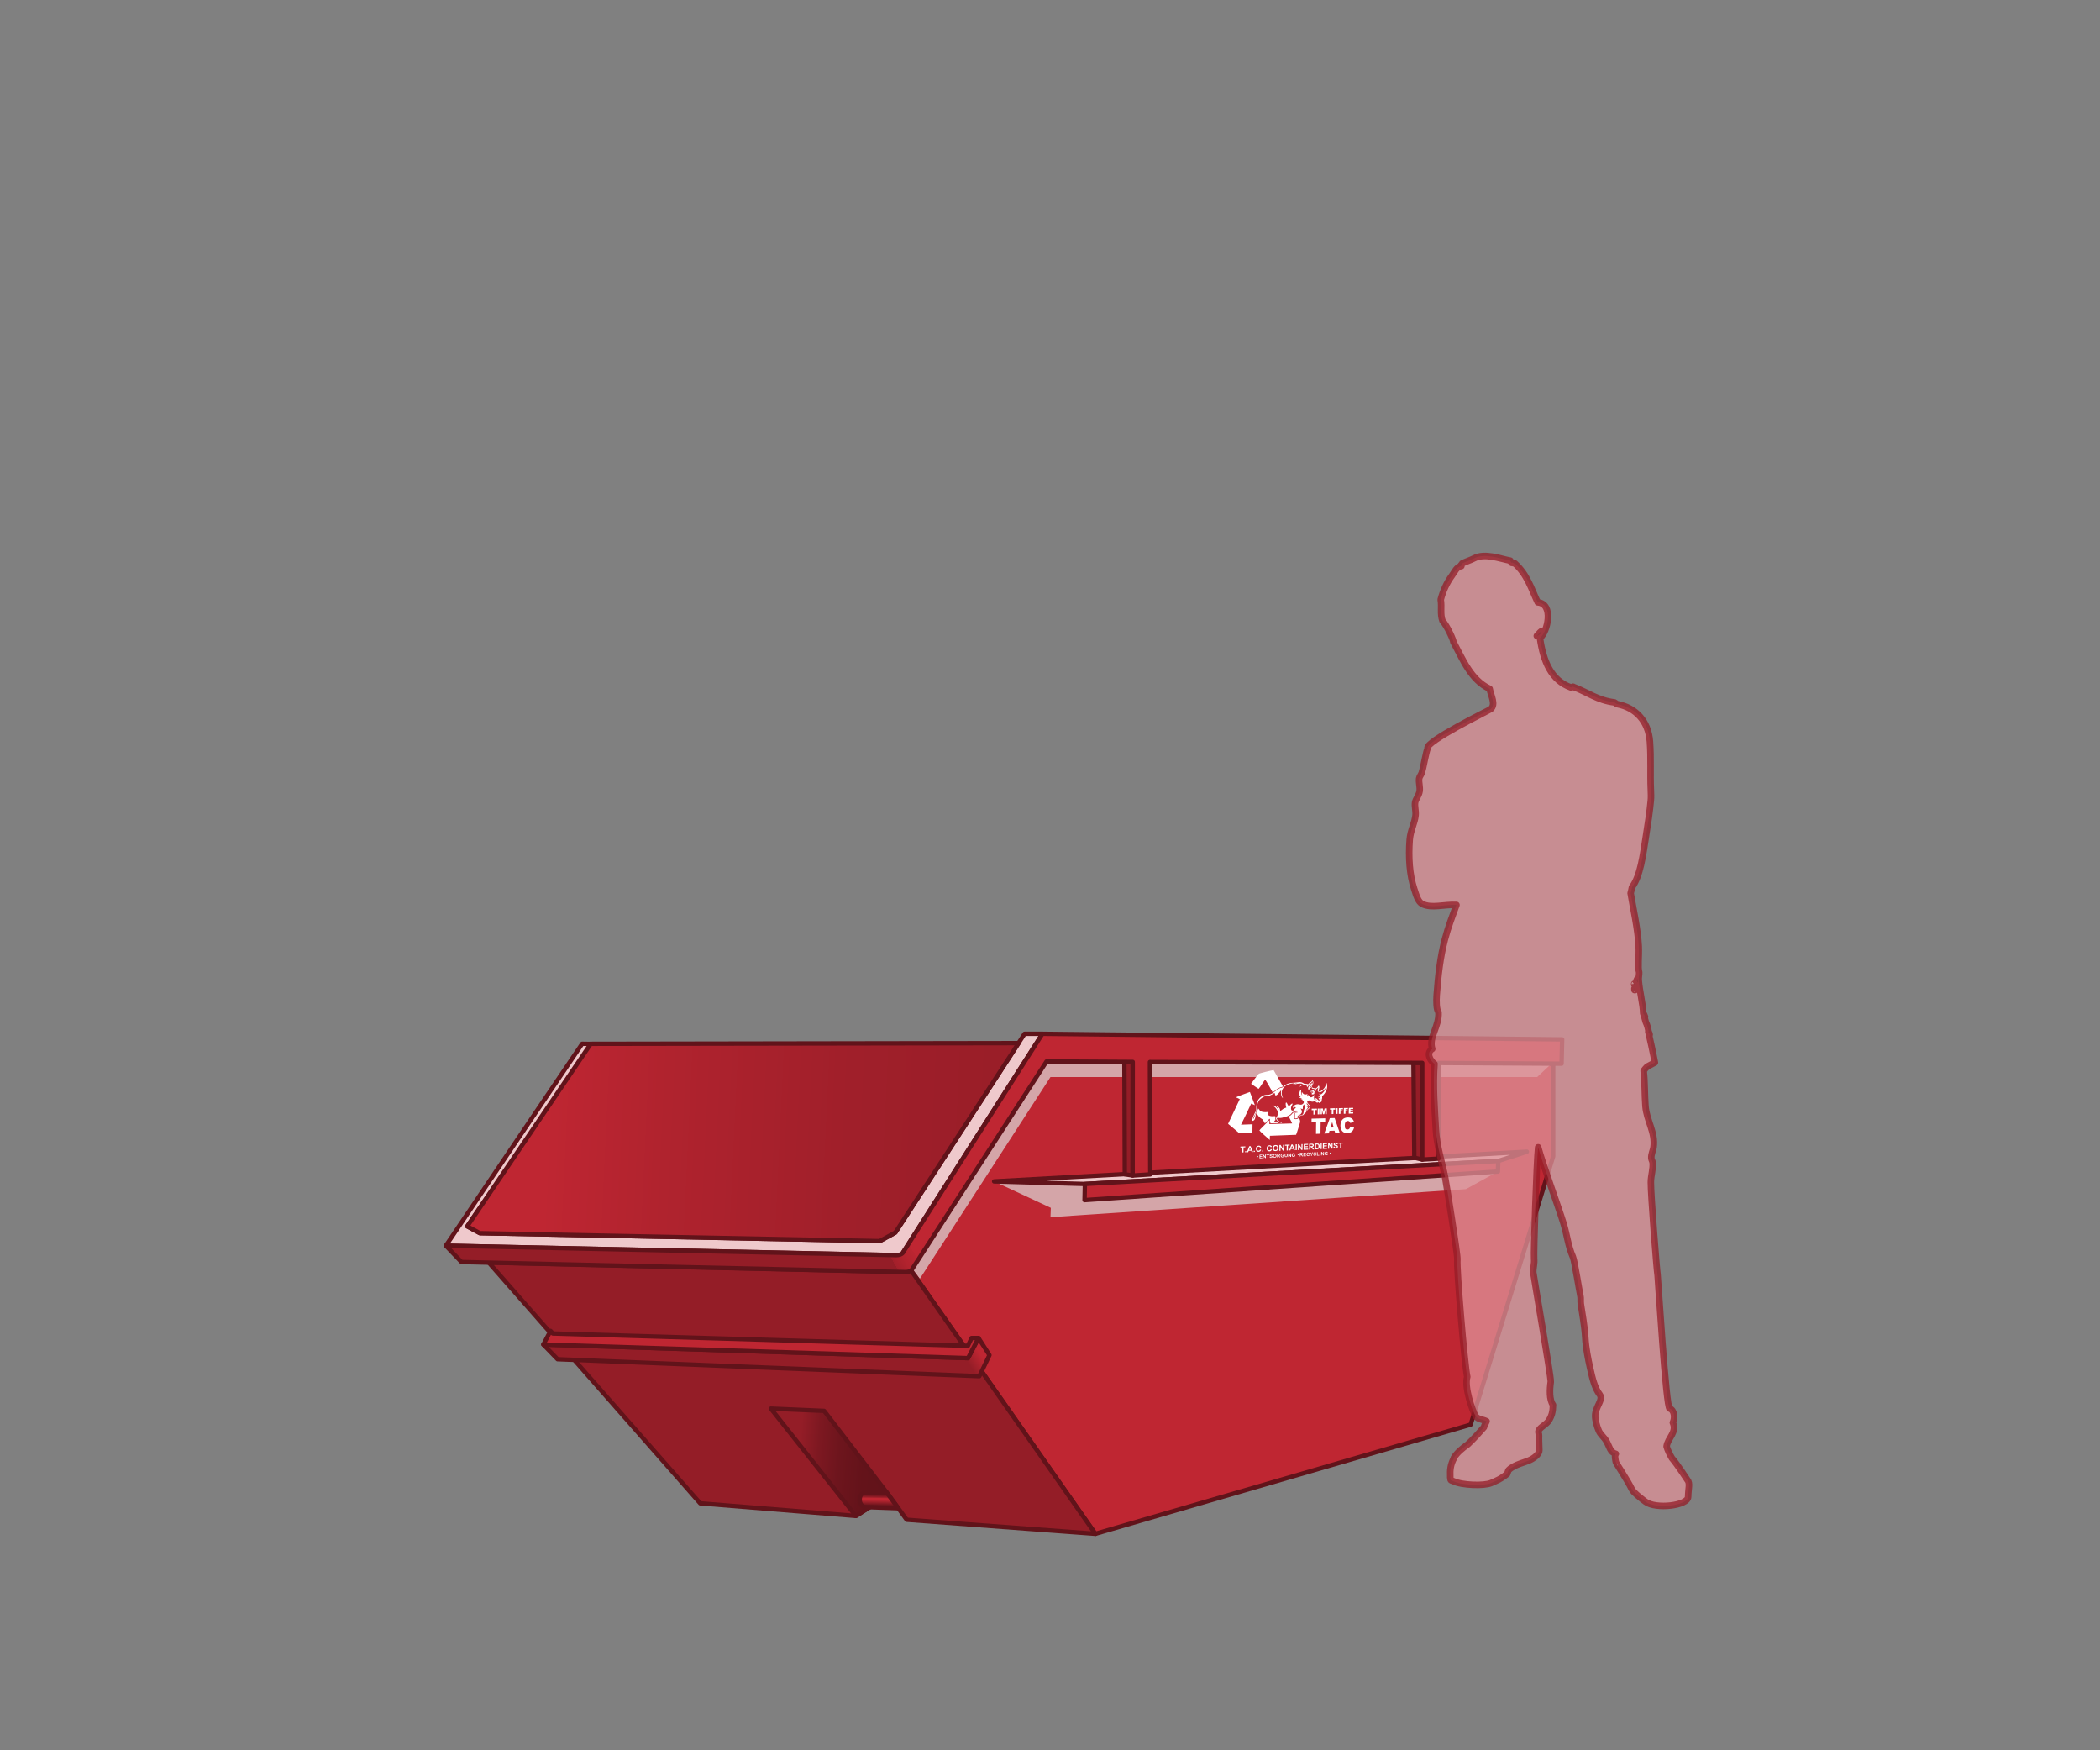 <?xml version="1.0" encoding="UTF-8"?> <svg xmlns="http://www.w3.org/2000/svg" xmlns:xlink="http://www.w3.org/1999/xlink" viewBox="0 0 840 700"><rect x="0" y="0" width="840" height="700" fill="#808080" stroke="none"/><defs><style>.cls-1{fill:none;}.cls-2{stroke:#000;stroke-miterlimit:22.93;stroke-width:.05px;}.cls-2,.cls-3,.cls-4{fill:#fff;}.cls-3,.cls-5{fill-rule:evenodd;}.cls-6{fill:#efc9cc;}.cls-6,.cls-7,.cls-8,.cls-9,.cls-10,.cls-11,.cls-12,.cls-13{stroke:#61131a;stroke-width:1.75px;}.cls-6,.cls-7,.cls-8,.cls-9,.cls-10,.cls-11,.cls-12,.cls-13,.cls-5{stroke-linecap:round;stroke-linejoin:round;}.cls-7{fill:url(#Unbenannter_Verlauf_156);}.cls-8{fill:url(#Unbenannter_Verlauf_104);}.cls-9{fill:url(#Unbenannter_Verlauf_166);}.cls-10{fill:url(#Unbenannter_Verlauf_170);}.cls-11{fill:url(#Unbenannter_Verlauf_176);}.cls-14{isolation:isolate;}.cls-15{fill:#d4a5a8;mix-blend-mode:multiply;}.cls-12{fill:#bf2632;}.cls-13{fill:#941d27;}.cls-5{fill:#df9298;opacity:.75;stroke:#941d27;stroke-width:2.62px;}</style><linearGradient id="Unbenannter_Verlauf_104" x1="218.57" y1="451.35" x2="536.02" y2="466.35" gradientUnits="userSpaceOnUse"><stop offset="0" stop-color="#bf2632"></stop><stop offset=".15" stop-color="#b0232e"></stop><stop offset=".38" stop-color="#a01f2a"></stop><stop offset=".65" stop-color="#971d27"></stop><stop offset="1" stop-color="#941d27"></stop></linearGradient><linearGradient id="Unbenannter_Verlauf_156" x1="319.47" y1="584.14" x2="358.07" y2="586.77" gradientUnits="userSpaceOnUse"><stop offset="0" stop-color="#941d27"></stop><stop offset=".2" stop-color="#7d1821"></stop><stop offset=".42" stop-color="#6d151d"></stop><stop offset=".67" stop-color="#64131a"></stop><stop offset="1" stop-color="#61131a"></stop></linearGradient><linearGradient id="Unbenannter_Verlauf_170" x1="351.58" y1="603.07" x2="351.7" y2="596.71" gradientUnits="userSpaceOnUse"><stop offset=".12" stop-color="#61131a"></stop><stop offset=".5" stop-color="#bf2632"></stop><stop offset=".51" stop-color="#bf2632"></stop><stop offset=".6" stop-color="#bf2632"></stop><stop offset=".62" stop-color="#b2232e"></stop><stop offset=".68" stop-color="#941d27"></stop><stop offset=".75" stop-color="#7d1821"></stop><stop offset=".82" stop-color="#6d151d"></stop><stop offset=".9" stop-color="#64131a"></stop><stop offset="1" stop-color="#61131a"></stop></linearGradient><linearGradient id="Unbenannter_Verlauf_166" x1="241.1" y1="585.24" x2="368.58" y2="502.48" gradientUnits="userSpaceOnUse"><stop offset=".95" stop-color="#941d27"></stop><stop offset=".99" stop-color="#bf2632"></stop></linearGradient><linearGradient id="Unbenannter_Verlauf_176" x1="210.94" y1="572.76" x2="602.21" y2="355.87" gradientUnits="userSpaceOnUse"><stop offset=".36" stop-color="#941d27"></stop><stop offset=".36" stop-color="#a21f2a"></stop><stop offset=".37" stop-color="#b2232e"></stop><stop offset=".38" stop-color="#bb2531"></stop><stop offset=".38" stop-color="#bf2632"></stop></linearGradient></defs><g class="cls-14"><g id="container"><polygon class="cls-12" points="621.27 425.38 621.27 462.46 588.25 569.76 438.15 613.42 364.46 508.16 418.62 424.49 621.27 425.38"></polygon><polygon class="cls-15" points="367.96 511.39 420.19 430.75 511.44 430.75 614.86 430.75 621.29 424.77 418.62 424.49 364.74 507.27 367.96 511.39"></polygon><path class="cls-6" d="M178.35,498.19c1.22-1.9,54.51-80.74,54.51-80.74l4.46.07-50.42,72.94,5.06,2.73,159.94,3.18,6.24-3.4,51.69-79.52h7.15c-.5.67-56.47,88.56-56.47,88.56l-182.15-3.82Z"></path><polygon class="cls-8" points="407.45 417.18 236.29 417.46 186.89 490.46 191.95 493.19 351.89 496.37 358.13 492.96 407.45 417.18"></polygon><polyline class="cls-13" points="355.49 597.93 362.69 607.8 438.15 613.42 364.26 507.87 362.57 508.74 195.5 504.94 280.09 601.23 342.35 606.28 355.49 597.93"></polyline><polygon class="cls-7" points="342.35 606.28 308.35 563.35 329.65 564.26 355.49 597.93 342.35 606.28"></polygon><path class="cls-10" d="M359.33,603.21l-13.62-.5h.42c-1.24,0-2.25-1.33-2.25-2.97s1.01-2.97,2.25-2.97h8.46l4.73,6.45Z"></path><polygon class="cls-9" points="217.34 537.73 387.23 543.16 391.39 535.11 395.78 541.95 391.74 550.39 223.03 543.6 217.34 537.73"></polygon><polygon class="cls-12" points="387.15 538.25 388.64 535.11 391.39 535.11 387.23 543.16 217.34 537.73 220.21 532.27 221.12 533.31 387.15 538.25"></polygon><polygon class="cls-15" points="397.65 472.48 420.33 483.06 420.19 486.79 586.36 475.58 599.17 468.52 433.89 478.87 433.96 473.51 397.65 472.48"></polygon><polygon class="cls-6" points="397.65 472.48 433.96 473.51 599.3 464.31 610.75 460.6 397.65 472.48"></polygon><polygon class="cls-12" points="433.96 473.51 433.83 479.97 599.17 468.52 599.3 464.31 433.96 473.51"></polygon><polygon class="cls-13" points="565.38 425.06 565.73 462.99 568.9 463.75 568.9 425.06 565.38 425.06"></polygon><polygon class="cls-13" points="453.09 424.77 453.06 470.12 449.92 469.65 449.76 424.74 453.09 424.77"></polygon><path class="cls-11" d="M624.86,415.69l-207.89-2.24-55.53,87.09s-.41,1.44-2.89,1.44-180.2-3.78-180.2-3.78l6.24,6.53s174.75,4.02,177.42,4.02,2.91-1.29,2.91-1.29l53.7-82.95,34.47.2-.04,45.43,7.06-.46-.13-44.94,108.92.35v38.67l6.49-.38v-38.25l49.24.28.23-9.71Z"></path></g><g id="logo_neu"><path class="cls-3" d="M524.64,447.39l5.46-.14-.02,1.51-1.82.05-.06,4.6-1.8.06.05-4.61-1.84.05.02-1.52ZM524.69,443.42l2.08-.04v.58s-.7.02-.7.02l-.02,1.76-.69.02.02-1.76-.7.02v-.58ZM527.1,443.36h.68s-.03,2.31-.03,2.31l-.68.02.03-2.32ZM528.26,443.34l.89-.02.32,1.4.36-1.41.89-.02-.03,2.31h-.55s.02-1.75.02-1.75l-.45,1.78h-.5s-.4-1.75-.4-1.75l-.02,1.77h-.56s.03-2.31.03-2.31h0ZM532.02,443.26l2.04-.04v.57s-.69.01-.69.01l-.02,1.74-.67.02.02-1.74h-.68s0-.56,0-.56ZM534.38,443.21h.67s-.03,2.28-.03,2.28l-.67.02.03-2.3ZM535.54,443.19l1.64-.03v.49s-.98.02-.98.02v.4s.83-.02.83-.02v.46s-.84.02-.84.02v.94s-.68.02-.68.02l.03-2.3ZM537.54,443.15l1.63-.03v.49s-.97.02-.97.02v.4s.82-.02.82-.02v.46s-.83.02-.83.02v.94s-.68.02-.68.02l.03-2.29ZM539.52,443.1l1.76-.04v.49s-1.11.02-1.11.02v.37s1.02-.02,1.02-.02v.46s-1.03.02-1.03.02v.45s1.13-.03,1.13-.03v.52s-1.8.04-1.8.04l.04-2.29ZM533.81,452.2l-2.01.07-.29,1.01-1.81.06,2.24-6.15,1.92-.05,2.05,5.99-1.83.06-.26-.99ZM533.47,450.91l-.6-2.16-.65,2.2,1.26-.04ZM540.12,450.53l1.51.44c-.11.46-.28.84-.5,1.16-.22.32-.5.55-.82.72-.33.17-.74.26-1.25.28-.61.02-1.11-.06-1.49-.23-.38-.17-.72-.5-.99-.97-.28-.47-.41-1.08-.4-1.83.01-1,.28-1.77.78-2.33s1.21-.83,2.12-.86c.71-.02,1.26.12,1.66.42.4.3.69.76.87,1.38l-1.53.41c-.05-.19-.1-.32-.16-.4-.1-.14-.22-.25-.35-.32s-.3-.1-.47-.1c-.39.01-.7.19-.92.53-.16.26-.25.66-.26,1.19-.01.67.07,1.13.26,1.37s.45.35.79.34.59-.12.76-.33c.18-.2.3-.5.39-.88Z"></path><path class="cls-3" d="M491.23,449.45l3.52,2.94c.78.59.68.82,1.44.83l4.78.03.04-3.62-4.6.17c1.35-2.71,2.83-5.72,4.06-8.43l1.48.62-1.99-5.26c-.8.3-5.27,1.86-5.56,2.14l1.52.7-4.68,9.88ZM513.15,434.48l-3.7-6.5c-.8.06-5.74,1.31-5.87,1.43-.42.37-3.07,3.82-3.15,4.02.42.28,2.79,1.97,3.03,2.04.5-.54,2.2-3.31,2.6-3.67.54.61,1.89,3.05,3.02,5.1.27-.18.57-.41.86-.65.45-.36,1.06-.83,1.56-1.08.16-.08.31-.15.46-.21.16-.06.32-.12.49-.16.04-.01.41-.07.46-.1.09-.04.18-.15.25-.22ZM519.59,446.28s-.09.08-.21.19c0,0-.02.03-.03.04-.03.05,0,.04,0,.08-.01.04-.06.1-.09.13-.12.13-.36.24-.39.26,0-.11.15-.68.38-.79.07-.07.15-.1.21-.15.28-.12.62-.23.97-.62.8-.92-.03-1.79-.21-2.08.59-.03.39.44.87.16.1-.11-.13-1.39.59-1.83.14.85.36,1.07.08,1.77-.17.42-.3.95-.34,1.48-.11,1.29-1.1.87-1.83,1.38ZM519.71,446.59c.13-.14.23-.29.71-.44.86-.28.73.08,1.26-.65.18-.24.47-.24.89-.94.23-.39.4-.65.77-.98.63-.59,1.36-.73-.03-2.13-.4-.41-.43-.72-.48-1.31.36.04.43.05.87-.05,1.11.8,1.56.48,2.31.29.35.32.81.94,1.32.39.42.34.14.56,1.09-.06.29-.19.29-.35.27-.69-.02-.62.32-.57.14-1.57,1.21-1.04,2.7-3.38,1.76-5.33-.1.09-.03-.06-.11.19l-.24.85c-.49,1.6-2.36,2.57-2.63,2.42-.57-.3.57-1.52-.07-2.42-.14,0-.22.14-.29.26-.31.61-.99.95-1.2.94-.18-.08-.18-.14-.41-.18-.77-.11-.21.24-.7-.3-.14-.15-.17-.12-.27-.28.17-.44.4-.58.55-1.08.15-.5.19-.85-.14-1.41-.21.04-.2.19-.39.38-.39.39-1.11.62-1.43,1.18-.3-.08-.4-.2-.82-.2-.47,0-.53.1-.9-.14-1.41-.94-2.26-.38-3.6-.33-1.82.08-3.3.23-4.65,1.64-.09.09-.22.22-.33.28-.1.06-.4.09-.52.12-.16.04-.31.09-.45.14-.15.06-.29.13-.44.21-.48.24-1.08.71-1.51,1.05-.35.28-.75.6-1.13.84-1.82,1.12-2.3.04-4.18,1.2-2.7,1.68-2.09,4.86-2.29,5.69-.08.35-.31.53-.43.79-.36.75-.8,1.69-1.03,2.4-.1.31-.24.57-.06.94,1.71-.22.92-2.38,1.76-3.21.42,1.18,1.16,1.91,2.11,2.45.26.14.3.1.45.46.2.47.48.82.73,1.29l1.85-1.86c.13.09.15.12.16.15v.08s0,1.08,0,1.08c.08.05.15.11.21.17-.01.17-.05.24-.07.34.1,0,.2-.05.24,0l3.04-.09c-.08-.07-.18-.17-.31-.34-.47-.59-.7-.12-1.24-.16-.34-.35.17-.5.36-.74-.09-.51-.18-.25-.05-.81.13-.66,0-.8-.64-.71-.68.1-1.79.01-2.27-.48-.51-.51-.04-.64.14-.82-.14-.54-.59-.32-1.12-.31-2.55.04-2.4-1.08-2.97-1.44-.2.16-.06,0-.14.29-.13.51-.42.86-.66,1.33-.12.23-.12.29-.28.52-.38.57-.44,1.73-1.02,2.13,0-.42,1.03-2.4,1.26-2.96.82-2-.36-3.88,2.56-5.75,1.46-.93,2.19-.5,3.51-.43-.2-.22-.34-.21-.54-.37.82-.35,1.27-.61,1.81-1,.47.44-.2,2.57,2.66-1.07-.19,1.03-.09,2.61.72,3.16-1.2-2.58-.19-4.66,2.2-5.52.56-.21,1.86-.51,2.35-.45-.21.09-.42.13-.48.33.6.03,1.29-.5,1.85-.45-.46.16-1.01.29-1.34.59,1.38-.3,2.58-.63,3.62-.09-.81.11-1.38.45-1.49,1.12.27-.32.87-.71,1.37-.75.59-.04.74.14,1.51-.03,0,.22-.14.21-.09.58l.2-.07c.04.21-.01.24.15.4.14-.17.06-.15.16-.35.43-.86.6-.93,1.35-1.52.27-.22.35-.35.51-.56.16.43,0,.93-.12,1.24-.28.7-.77.87-.21,1.26.11.09.14.11.26.21-.07.12-.27.19-.38.32.39.05.9-.07,1.17.14.27.21.52.61.74.88l-.22-.7c.36-.31.23-.09,1.06-.88-.05.28-.35,1.05-.28,1.32.12.41.62.76,1.05.63.96-.3,1.6-1.04,2.14-1.77-.15.8-.68,1.64-1.32,2.2-.27.23-.47.5-.74.3.04.14.07-.02.04.22-.21-.22-.58-.45-.88-.43.52.07.84.97.91,1.43-.22-.04-.84-.53-1.06.17.31-.25.6-.22.82.07.21.29.36.59.09.86-.05-.42-.26-.96-.69-.65-.05.46.52.32.47.91-.18-.03-.17-.07-.3-.24v.32c-.12-.03-.61-.56-.76-.7-.24-.24-.59-.46-1.02-.23-.02.18-.03.24.08.42.47.05.68-.12.99.28-.19-.03-.28-.1-.5-.13-.33-.04-1.2-.07-.56-.97l-.37.22c-.04-.83,1.03-.73.44-1.71-.11.3.01.43-.24.69-.63.62-1.5,1.24-1.96.19h-.29c.01-.26.04-.3.1-.48-.32.13-.46.49-.47.77-.16-.44-.13-.72-.04-1.07-.55.22-1,.28-1.4.1-.27-.12-.51-.4-.67-.68l-.2-.28c-.02.69-.05.77.17,1.52-.39-.41-.54-1.34-.43-1.94.04-.24.11-.28.17-.52-.74.32-.73.84-.91,1.41-.12-.34-.1-.5-.11-.8-.42.89.24,1.89.69,2.56-.27-.03-.77-.21-.95-.31.37.55,1.17.63,1.68,1.04l-.82-.05c.4.16,1.09.4,1.29,1.08.14.49-.5,1.2-1.27,1.15-.65-.05-1.07-.34-1.86-.05-.5.17-1.49.79-1.09,1.37.43-.06.51-.6.97-.26.27.42-.93.66-.74,1.05.04.04.09.06.14.07l-.31.13c-.18.01-.32.06-.51.04-.54-.19-.48-.94-.36-1.44.11-.47.63-1.08.54-1.36-.47-.1-1.16.86-1.41,1.09-.55-.38-.64-1.05-.95-1.41-.49-.55-.49,1.11-.14,1.93-1.62.51-1.26.7-2.44,1.39-.11-.61,0-.84-.48-1.39-.2-.23-.44-.49-.73-.6-.07-.03,0-.02-.12-.02-.1,0-.07.01-.11.04.07.48,1.02.99.81,1.59-.4-.71-1.49-2.08-2.47-1.84.44.46,1.05.29,1.97,2.05.57,1.09.04,2.15-.4,2.79-.21.32-.2.37-.02.7.14.25.24.41.46.57.28.17.34.02.57.32.5.62.49.18.89.57h.36s-.04-.05-.06-.07c-.46-.49-.5.03-1.12-.67-.24-.27-.32-.21-.54-.4s-.3-.41-.38-.73c.66-.57.54.08,2.08-.23.93-.19,2.07-.5,2.91-.97.19-.1.38-.23.55-.39.18-.17.3-.31.41-.45.08-.1.17-.2.29-.32.07-.07.16-.12.25-.16.09-.03.18-.05.27-.07.11-.02.22-.04.34-.05.28-.03.32,0,.55.06.02,0,.03,0,.05,0,.03,0,.06,0,.07,0h0s.03.02.05.02c.11.02.21.02.26.03l.33.11c-.04.07-.06.05-.16.09-.06.02-.2.04-.27.04-.07,0-.16-.02-.2-.02-.02,0-.04,0-.07,0-.08,0-.17.02-.21.08-.08.08-.11.21-.13.28-.02.11-.04.26-.05.43-.01.12-.02.24-.03.35-.03.22-.04.59-.06.81,0,.16,0,.29.03.38.15.07.47.08.71-.02.14-.05.28-.1.4-.18.16-.08.28-.18.4-.28l.22-.26ZM515.46,446.49c.29.57.63,1.18.83,1.59.15.31.5.97.56,1.22l-2.47.07-6.12.18h-.23s-.28.01-.28.01v-1.58c-.05.05-.11.11-.18.17l-3.41,3.43c-.16.19-.29.36-.4.51.31.52,3.43,3.16,4.15,3.82l.06-1.67s9.78-.36,10.47-.4c.49-1.2,1.29-4.04,1.57-4.93.11-.82,0-.64-.16-1.31-.08-.18-.15-.35-.23-.54-.2.19-.5.33-.81.45-.32.12-.69.11-.95,0l-.06-.03-.02-.06c-.03-.12-.05-.3-.03-.5,0-.22.02-.6.06-.84.01-.11.02-.22.03-.34.01-.18.02-.33.05-.47.04-.2.09-.29.2-.4-.07,0-.14,0-.2,0-.11.01-.21.02-.31.05-.09.02-.17.03-.23.06-.06.02-.12.05-.16.09-.1.11-.19.21-.27.31-.13.15-.25.3-.43.47s-.4.32-.6.43c-.17.1-.3.17-.41.21ZM518.48,444.38l-.12-.3c.17.04.36.15.51.39-.14,0-.26-.04-.39-.09ZM524.92,433.11c-.07.37-.08.6-.24.88l-.48.65s-.02.03-.02.04c.13.1.25.15.37.34l-.23.05c-.16-.04-.25-.08-.48-.01-.03.17-.08.73-.27.87-.33-.15-.35-.56-.28-.86.15-.72,1.24-1.75,1.62-1.95ZM525.39,436.72c-.44-.72-1.3-.13-1.39-.92.19.21.14.36.48.3.31-.05.42-.13.7-.06.41.1.64.51.79,1.03l-.28-.21c.07.43.19.77-.56.84-.24.02-.31.03-.46-.09,0-.21-.04-.08.12-.32l.06-.08c-.15-.03-.37-.06-.56-.1.52-.23.74-.04,1.08.04-.4-.62-.76-.51-1.53-.27.38-.56,1.26-.25,1.56-.17ZM523.39,442.54c-.43.28-.23-.11-.77.06.82.38.59.28,0,1.17-.15.23-.39.62-.46.87.25-.19.47-.6.69-.87.41-.47.69-.63.84-.81.4-.45-.26-.97-.61-1.39-.25-.3-.14-.37-.49-.24.23.52.78.85.79,1.2Z"></path><polygon class="cls-4" points="496.9 460.9 496.91 458.91 496.17 458.94 496.17 458.55 498.14 458.47 498.13 458.86 497.41 458.89 497.4 460.88 496.9 460.9"></polygon><polygon class="cls-4" points="498.06 460.39 498.53 460.37 498.53 460.82 498.06 460.84 498.06 460.39"></polygon><path class="cls-4" d="M500.32,459.81l-.33-.86-.34.89.67-.03ZM501.22,460.72l-.54.02-.21-.53-.99.04-.2.55-.53.02.96-2.42.53-.02.98,2.33Z"></path><polygon class="cls-4" points="501.49 460.24 501.95 460.22 501.95 460.67 501.48 460.7 501.49 460.24"></polygon><path class="cls-4" d="M503.99,459.72l.47.12c-.07.27-.19.46-.36.59s-.38.2-.64.21c-.32.01-.58-.08-.79-.29-.21-.21-.31-.5-.31-.87,0-.39.1-.7.32-.93.21-.22.49-.34.83-.36.3-.01.53.07.72.23.11.09.19.24.25.42l-.48.13c-.03-.12-.09-.21-.18-.29-.09-.07-.2-.1-.33-.09-.18,0-.32.07-.44.2-.11.13-.17.34-.17.62,0,.29.05.51.16.63s.25.18.43.17c.13,0,.24-.05.33-.13.1-.06.17-.19.21-.36"></path><polygon class="cls-4" points="504.87 460.1 505.33 460.08 505.33 460.53 504.87 460.55 504.87 460.1"></polygon><path class="cls-4" d="M508.29,459.54l.47.12c-.07.27-.19.46-.36.59-.17.13-.38.2-.64.21-.32.01-.58-.08-.79-.29-.21-.21-.31-.49-.3-.87,0-.39.1-.7.31-.92.21-.22.48-.34.82-.36.3-.01.53.07.71.22.11.09.19.24.25.42l-.48.13c-.03-.12-.09-.21-.18-.29-.09-.06-.2-.1-.33-.09-.18,0-.32.07-.44.2-.11.13-.17.34-.17.61,0,.29.05.51.16.63s.25.17.43.17c.13,0,.24-.05.33-.13.1-.06.17-.19.21-.36"></path><path class="cls-4" d="M509.57,459.18c0,.26.06.46.18.6.13.13.29.19.47.18s.35-.08.48-.22c.12-.14.19-.35.19-.62s-.06-.46-.17-.6c-.12-.13-.28-.18-.47-.18s-.36.08-.49.22c-.13.13-.19.34-.19.61M509.07,459.22c0-.24.04-.44.11-.61.05-.12.13-.23.22-.33s.2-.17.31-.23c.15-.06.32-.11.52-.12.36-.01.63.08.84.29.21.21.31.5.31.88s-.11.67-.32.9c-.21.22-.49.34-.84.36s-.63-.08-.85-.28c-.2-.2-.29-.48-.29-.85Z"></path><polygon class="cls-4" points="511.76 460.26 511.77 457.92 512.23 457.9 513.2 459.42 513.21 457.86 513.65 457.85 513.63 460.18 513.15 460.2 512.21 458.7 512.2 460.24 511.76 460.26"></polygon><polygon class="cls-4" points="514.67 460.13 514.68 458.19 513.98 458.22 513.98 457.83 515.86 457.76 515.85 458.14 515.16 458.17 515.15 460.11 514.67 460.13"></polygon><path class="cls-4" d="M517.15,459.1l-.31-.84-.33.87.64-.03ZM518,459.99l-.51.02-.2-.52-.94.04-.2.54-.51.02.93-2.36.51-.02.92,2.28Z"></path><polygon class="cls-4" points="518.26 457.66 518.73 457.64 518.71 459.96 518.24 459.98 518.26 457.66"></polygon><polygon class="cls-4" points="519.16 459.94 519.18 457.62 519.64 457.61 520.58 459.11 520.59 457.57 521.03 457.55 521 459.86 520.53 459.88 519.61 458.39 519.6 459.92 519.16 459.94"></polygon><polygon class="cls-4" points="521.5 459.84 521.52 457.53 523.23 457.46 523.22 457.84 521.98 457.89 521.98 458.41 523.13 458.36 523.13 458.76 521.97 458.8 521.97 459.43 523.26 459.37 523.25 459.76 521.5 459.84"></polygon><path class="cls-4" d="M524.12,458.4h.34c.22-.02.36-.04.42-.06.06-.02.1-.05.13-.1.03-.05.05-.11.05-.17,0-.08-.02-.14-.06-.19-.04-.05-.09-.07-.17-.08-.04,0-.15,0-.34,0h-.36s0,.6,0,.6ZM523.64,459.75l.02-2.3.97-.04c.25,0,.42,0,.53.05.11.03.2.11.26.21.07.1.1.22.1.36,0,.17-.05.32-.16.44s-.25.19-.46.23c.09.05.18.12.24.18s.15.18.26.36l.27.44-.55.02-.33-.49c-.12-.18-.2-.28-.24-.32s-.08-.07-.14-.09c-.05-.02-.12-.02-.24-.02h-.1s-.01.97-.01.97l-.45.02h0Z"></path><path class="cls-4" d="M526.44,457.71l-.02,1.51h.34c.13-.02.22-.03.27-.05.08-.02.13-.05.19-.1.05-.05.09-.12.13-.22.03-.11.05-.25.05-.42,0-.18-.02-.31-.04-.41s-.07-.17-.13-.21c-.06-.05-.12-.08-.21-.1-.07-.02-.19-.01-.38,0h-.21s0,0,0,0ZM525.98,457.35l.84-.03c.19,0,.33,0,.43.03.13.03.24.1.34.2.09.1.17.22.21.36s.07.32.07.54c0,.19-.02.35-.07.49-.06.17-.15.31-.25.42-.08.08-.19.15-.32.19-.1.03-.24.06-.41.07l-.86.04.03-2.29h0Z"></path><polygon class="cls-4" points="528.26 457.26 528.72 457.24 528.69 459.53 528.23 459.55 528.26 457.26"></polygon><polygon class="cls-4" points="529.13 459.51 529.16 457.22 530.83 457.16 530.82 457.54 529.61 457.58 529.6 458.1 530.73 458.05 530.73 458.44 529.6 458.49 529.59 459.1 530.85 459.05 530.85 459.43 529.13 459.51"></polygon><polygon class="cls-4" points="531.23 459.42 531.26 457.14 531.7 457.12 532.6 458.6 532.62 457.08 533.04 457.07 533.01 459.34 532.56 459.36 531.67 457.9 531.65 459.4 531.23 459.42"></polygon><path class="cls-4" d="M533.38,458.59l.44-.07c.03.15.08.25.15.32.08.06.18.1.32.09.15,0,.25-.04.33-.11s.11-.14.11-.22c0-.06-.02-.1-.04-.14s-.08-.06-.16-.09c-.06-.02-.18-.04-.36-.09-.24-.06-.41-.11-.51-.2-.14-.12-.2-.26-.2-.45,0-.11.03-.23.1-.33s.16-.19.28-.24c.12-.06.27-.09.44-.09.28-.01.49.05.63.16s.21.28.21.5l-.45.04c-.02-.11-.06-.2-.12-.25-.06-.04-.16-.07-.29-.06s-.23.04-.31.1c-.05.04-.08.09-.08.14s.02.1.06.14c.05.04.19.1.41.13.22.05.38.09.48.14s.18.12.25.22c.05.09.09.21.09.35,0,.13-.04.26-.11.37-.08.12-.18.2-.31.27s-.3.1-.48.11c-.28.01-.5-.04-.65-.17-.14-.14-.23-.33-.25-.57"></path><polygon class="cls-4" points="536.05 459.21 536.08 457.37 535.44 457.39 535.44 457.02 537.15 456.95 537.15 457.33 536.51 457.35 536.49 459.19 536.05 459.21"></polygon><polygon class="cls-4" points="503.81 463.26 503.82 461.82 504.91 461.77 504.91 462.01 504.12 462.05 504.12 462.36 504.85 462.33 504.85 462.57 504.12 462.61 504.12 463 504.94 462.96 504.94 463.2 503.81 463.26"></polygon><polygon class="cls-4" points="505.19 463.19 505.19 461.76 505.47 461.74 506.08 462.67 506.08 461.72 506.35 461.7 506.35 463.14 506.06 463.15 505.46 462.23 505.46 463.18 505.19 463.19"></polygon><polygon class="cls-4" points="507 463.11 507 461.92 506.56 461.94 506.56 461.7 507.73 461.64 507.73 461.89 507.29 461.91 507.28 463.09 507 463.11"></polygon><path class="cls-4" d="M507.83,462.6l.29-.04c.02.1.05.16.11.2.05.05.12.06.21.06s.17-.03.21-.07c.05-.04.07-.09.07-.14,0-.03,0-.06-.03-.09-.02-.02-.06-.05-.11-.05-.03,0-.11-.02-.24-.05-.16-.03-.27-.08-.33-.13-.09-.07-.13-.17-.13-.29,0-.07.02-.15.06-.21.04-.07.1-.11.18-.15.08-.03.18-.06.29-.06.18,0,.32.02.41.1.09.07.14.18.15.31l-.3.02c0-.08-.04-.12-.08-.15-.04-.03-.1-.04-.19-.04s-.15.03-.2.06c-.03.02-.05.05-.05.09,0,.03,0,.06.04.09.04.03.13.05.27.09.14.02.25.06.32.09s.12.08.16.14c.04.06.06.13.06.22,0,.08-.02.16-.07.24-.05.07-.11.13-.2.16-.09.04-.19.06-.32.06-.19,0-.33-.02-.43-.11-.07-.07-.13-.2-.15-.35"></path><path class="cls-4" d="M509.51,462.27c0,.17.04.28.12.36s.17.12.29.11.22-.05.29-.14c.08-.09.11-.21.11-.37s-.04-.28-.11-.36c-.07-.07-.17-.11-.29-.1s-.22.05-.3.14c-.08.08-.11.2-.11.36M509.21,462.3c0-.15.02-.27.07-.37.03-.07.08-.14.14-.2.06-.06.12-.1.19-.13.09-.04.2-.07.32-.07.22,0,.39.05.51.17s.19.3.18.53-.06.41-.19.55c-.13.13-.3.21-.51.22s-.39-.05-.51-.17c-.13-.12-.2-.29-.19-.53Z"></path><path class="cls-4" d="M511.13,462.09h.22c.14-.02.23-.03.27-.04s.06-.03.08-.06c.02-.03.03-.07.03-.11,0-.05,0-.09-.04-.11-.03-.03-.06-.05-.11-.05-.02,0-.1,0-.22,0h-.23s0,.38,0,.38ZM510.84,462.93v-1.43s.62-.03.62-.03c.16,0,.27,0,.33.02s.13.06.17.13c.04.07.06.13.06.22,0,.11-.03.2-.1.27-.06.07-.16.12-.29.15.06.04.12.07.16.11.04.04.1.11.17.22l.18.27-.34.02-.2-.3c-.08-.1-.13-.18-.16-.21-.03-.03-.06-.05-.09-.05-.03,0-.08-.02-.15-.01h-.06s0,.59,0,.59h-.29s0,.02,0,.02Z"></path><path class="cls-4" d="M512.97,462.31v-.24s.63-.03.63-.03v.57c-.06.06-.15.11-.27.17s-.24.08-.35.08c-.15,0-.28-.02-.39-.08-.11-.05-.2-.15-.25-.26-.06-.11-.09-.24-.09-.37,0-.15.03-.28.1-.4.06-.12.16-.21.28-.27.09-.05.21-.08.34-.08.18,0,.31.02.42.09.1.07.17.17.19.3l-.28.07c-.02-.07-.06-.12-.12-.16-.06-.04-.13-.05-.21-.05-.13,0-.23.05-.31.13-.08.08-.11.2-.11.36s.04.3.12.37c.08.08.18.12.29.11.06,0,.12-.02.19-.05.06-.02.12-.05.16-.09v-.18s-.34.02-.34.02h0Z"></path><path class="cls-4" d="M513.87,461.37h.29s0,.75,0,.75c0,.13,0,.2,0,.24,0,.06.04.1.09.13.05.04.11.04.19.04s.15-.03.19-.06.07-.08.08-.13.01-.13.01-.24v-.78s.3-.01.3-.01v.74c0,.17-.02.29-.03.36-.02.07-.05.13-.09.18s-.1.09-.17.12c-.07.03-.17.05-.27.05-.14,0-.24,0-.31-.03s-.13-.06-.17-.12c-.04-.05-.07-.1-.08-.15-.02-.08-.03-.2-.03-.36v-.73s0,0,0,0Z"></path><polygon class="cls-4" points="515.3 462.72 515.31 461.3 515.59 461.29 516.17 462.21 516.18 461.26 516.44 461.25 516.43 462.67 516.15 462.68 515.57 461.77 515.56 462.71 515.3 462.72"></polygon><path class="cls-4" d="M517.4,462.1v-.24s.62-.03.62-.03v.57c-.06.06-.15.11-.27.17s-.23.08-.35.08c-.15,0-.28-.02-.39-.08-.11-.05-.19-.14-.25-.26-.06-.11-.09-.24-.08-.37,0-.14.03-.28.1-.4.06-.12.16-.21.27-.27.09-.05.2-.08.34-.08.17,0,.31.02.42.09.1.07.16.17.19.3l-.28.07c-.02-.07-.06-.12-.11-.16-.06-.04-.13-.05-.2-.05-.13,0-.22.05-.3.13s-.11.2-.11.36.04.3.11.37c.08.08.17.12.29.11.06,0,.12-.02.18-.05.06-.02.12-.05.16-.09v-.18s-.34.02-.34.02h0Z"></path><path class="cls-4" d="M520.22,461.68h.21c.13-.02.22-.03.26-.04.04-.01.06-.03.08-.06.02-.03.03-.07.03-.11,0-.05,0-.09-.04-.11-.03-.03-.06-.05-.11-.05-.02,0-.1,0-.21,0h-.22s0,.37,0,.37ZM519.93,462.5v-1.41s.61-.03.61-.03c.15,0,.26,0,.33.02.07.03.12.06.16.13.04.07.06.13.06.22,0,.11-.03.19-.1.26-.06.07-.15.12-.28.15.06.04.11.07.15.11.04.04.09.11.16.22l.17.27-.34.02-.2-.3c-.08-.1-.12-.18-.15-.2s-.06-.05-.09-.05-.08-.02-.14-.01h-.06s0,.59,0,.59h-.28s0,.02,0,.02Z"></path><polygon class="cls-4" points="521.35 462.44 521.37 461.03 522.4 460.98 522.4 461.22 521.64 461.26 521.64 461.56 522.35 461.53 522.34 461.77 521.64 461.8 521.63 462.18 522.42 462.15 522.41 462.39 521.35 462.44"></polygon><path class="cls-4" d="M523.56,461.82l.28.07c-.04.15-.12.27-.21.35-.1.08-.22.12-.37.13-.18,0-.33-.05-.46-.17s-.18-.3-.18-.52.06-.41.19-.55c.13-.14.28-.2.48-.21.17,0,.31.03.42.13.07.05.11.14.14.25l-.28.08c-.02-.08-.05-.13-.1-.17s-.11-.06-.19-.06c-.1,0-.19.05-.25.13-.07.08-.1.2-.1.37s.03.3.09.38.14.11.25.1c.08,0,.14-.03.19-.09.04-.06.08-.14.11-.23"></path><polygon class="cls-4" points="524.44 462.29 524.44 461.7 523.94 460.92 524.26 460.9 524.59 461.44 524.92 460.87 525.24 460.86 524.72 461.69 524.71 462.28 524.44 462.29"></polygon><path class="cls-4" d="M526.25,461.69l.27.07c-.04.15-.12.27-.21.35-.1.08-.22.12-.37.13-.18,0-.33-.05-.45-.17s-.18-.3-.17-.51.06-.41.19-.55c.12-.14.28-.2.48-.21.17,0,.31.03.41.13.07.05.11.14.14.25l-.28.08c-.02-.08-.05-.13-.1-.17s-.11-.06-.19-.06c-.1,0-.19.05-.25.13-.07.08-.1.19-.1.37s.03.3.09.38.14.11.24.1c.08,0,.14-.03.19-.08.05-.06.09-.14.11-.23"></path><polygon class="cls-4" points="526.77 462.18 526.78 460.8 527.07 460.78 527.05 461.93 527.75 461.9 527.75 462.14 526.77 462.18"></polygon><polygon class="cls-4" points="527.95 460.74 528.23 460.72 528.22 462.12 527.94 462.13 527.95 460.74"></polygon><polygon class="cls-4" points="528.48 462.1 528.5 460.71 528.76 460.7 529.32 461.6 529.33 460.67 529.59 460.66 529.57 462.05 529.29 462.07 528.75 461.17 528.73 462.09 528.48 462.1"></polygon><path class="cls-4" d="M530.51,461.5v-.24s.6-.03.6-.03v.56c-.06.06-.15.11-.26.16s-.23.08-.34.08c-.14,0-.27-.02-.37-.08-.1-.05-.19-.14-.24-.25-.05-.11-.08-.23-.08-.36,0-.14.03-.28.1-.39.06-.12.15-.21.27-.27.08-.05.2-.07.33-.08.17,0,.3.02.4.09.09.07.16.16.18.29l-.27.07c-.02-.07-.05-.12-.11-.16-.06-.04-.12-.05-.2-.05-.12,0-.22.05-.29.13s-.11.19-.11.35.03.29.11.36c.07.08.17.11.28.11.06,0,.11-.01.18-.05.06-.02.11-.05.15-.09v-.18s-.32.02-.32.02h0Z"></path><path class="cls-3" d="M503.01,462.28c.14,0,.25.1.25.23s-.11.25-.25.26-.25-.1-.25-.23.11-.25.25-.26Z"></path><path class="cls-2" d="M503.01,462.28c.14,0,.25.1.25.23s-.11.25-.25.26-.25-.1-.25-.23.11-.25.25-.26Z"></path><path class="cls-3" d="M519.29,461.54c.13,0,.24.09.24.23s-.11.24-.24.25-.24-.09-.24-.23.11-.24.24-.25Z"></path><path class="cls-2" d="M519.29,461.54c.13,0,.24.09.24.23s-.11.24-.24.25-.24-.09-.24-.23.11-.24.24-.25Z"></path><path class="cls-3" d="M532.1,460.95c.13,0,.23.09.23.22s-.11.24-.24.25-.23-.09-.23-.22.11-.24.24-.25Z"></path><path class="cls-2" d="M532.1,460.95c.13,0,.23.09.23.22s-.11.24-.24.25-.23-.09-.23-.22.11-.24.24-.25Z"></path><polygon class="cls-1" points="541.4 461.5 491.23 463.85 491.23 427.98 541.95 427.98 541.4 461.5"></polygon></g><g id="figur"><path class="cls-5" d="M565.7,355.57c.82,2.48,1.51,5.12,3.23,5.98,3.72,1.85,8.78.09,13.65.36-1.48,4.11-3.3,8.71-4.67,13.95-1.77,6.79-2.67,14.29-3.23,22.1-.17,2.41-.14,5.84.72,6.88.31,5.83-4.01,9.96-2.51,14.67-2.54,1.56-.82,4.74.9,5.98-.66,9.28.09,17.63.54,26.09.36,6.75,2.49,13.11,3.77,19.56.44,2.24,5.04,30.91,4.85,32.6-.4,3.44,2.92,42.42,3.95,46.92-1.28,3.82,2.05,13.81,3.41,15.76.89,1.28,2.72,1.19,4.31,1.99-.29.85-.88,1.4-1.03,2.39-1.69,1.95-4.07,4.58-6.46,6.83-2.13,1.57-4.23,3.16-5.62,5.46.03.02.07.04.1.06-1.47,2.52-1.61,5.19-1.51,6.95-.03.52,0,1.11.15,1.69.02.22.42.41,1.05.57,3.51,1.7,12.3,1.97,15.14.76s3.86-1.76,5.25-2.78c.44-.29.85-.59,1.19-.91l.4-1.17c.05-.09.09-.19.14-.29,2.22-2.3,6.64-3.06,8.8-4.17,2.16-1.1,3.5-2.61,3.5-3.74s-.22-5.04-.09-5.86c.08-.52-.44-1.24-.18-1.99.51-1.47,3.07-2.4,4.13-4.17,1.11-1.84,1.56-3.42,1.62-6.16-1.52-2.09-1.34-6.22-.9-9.24.22-1.55-6.98-43.11-7.01-43.84-.06-1.69.55-3.46.36-5.25-.24-2.24,1-39.6,1.62-44.71,1.76,6.6,8.14,23.91,10.1,30.32,1.58,5.17,1.77,8.92,3.81,13.58.63,1.45,2.63,14.1,2.97,15.49.24.95.02,2.1.18,3.26.56,3.94,1.49,8.45,1.79,13.58.24,4.05,1.08,8.32,1.98,12.32.85,3.79,1.77,7.74,3.77,10.32,1.61,2.08-1.79,4.95-1.8,8.51,0,1.83.69,4.24,1.44,5.98.68,1.58,2.11,2.54,3.05,4.17,1.19,2.04,1.46,4.48,3.77,5.07-.59.69-.17,2.27,0,3.26-.19.08,4.6,7.12,6.44,10.97.58,1.23,3.71,3.63,5.38,4.9,4.15,3.16,17.03,1.59,17.1-1.92.07-3.51.87-5.45-.29-6.78-.05-.06-3.93-6.07-6.2-8.73-.95-1.64-1.73-3.26-2.12-4.66.45-3.41,4.26-5.66,2.5-9.54.96-1.84.61-5.05-1.26-5.61-1.45.29-4.7-52.69-4.85-53.44-.33-1.71-2.74-32.27-2.69-37.13.03-2.73.98-5.28.72-7.79-.06-.61-.5-1.2-.54-1.81-.1-1.59.73-3.07.9-4.34.79-6.07-2.78-10.55-3.24-16.48-.36-4.82-.19-9.28-.72-14.13.43-.58.9-1.13,1.41-1.63l3.08-1.63s-.94-5.08-2.26-10.71c.3-.12.2-.7-.07-1.24-.11-.04-.17-.02-.23-.01-.03-.11-.05-.23-.08-.34.04,0,.09,0,.13-.01-.2-1.35-.57-2.76-1.12-3.84-.16-.6-.33-1.19-.49-1.77.08-.15.15-.25.17-.38-.28-.27-.14-.97-.6-1.05-.04-.13-.09-.25-.13-.38.02-3.13-1.44-8.7-1.79-13.25-.09-1.07.24-2.21.18-3.08-.6-1.91.02-6.63-.18-10.51-.36-6.91-2.21-14.98-3.23-21.19.2-.58.35-1.35.54-2.36,3.44-4.6,4.42-13.09,5.57-20.29.77-4.8,1.57-10.09,1.97-14.49.11-1.15.07-2.67,0-4.17-.29-6.49.13-12.35-.36-19.2-.6-8.48-5.85-13.63-12.93-15.04-.59-.07-.79-.53-1.26-.72-6.7-.79-10.87-4.13-16.34-6.16-.38-.4-.53.23-1.07.18-7.87-2.82-11.04-10.36-12.39-19.74,3.14-2.54,5.63-13.74-.9-14.31-2.62-5.56-4.12-10.99-9.16-15.58-.6.23-.95-.71-1.26-.18-.15-.33-.46-.5-.54-.9-3.95-.7-10.14-3.23-14.55-.9-1.31.69-3.2,1.27-4.67,1.99.02.55-.93.51-.36,1.09-1.88.2-2.73,2.39-3.77,3.8-2.09,2.82-3.6,6.19-4.49,9.6.49,2.88-.3,5.79.72,8.51,1.94,2.09,4.58,8.18,4.31,8.33,3.89,7.24,7.01,15.27,14.55,18.84.47,2.73,2.63,6.27.36,8.15-.42.35-26.52,13.1-25.16,15.66-.63,1.27-1.77,8.03-2.32,9.7-.3.91-.95,1.57-1.08,2.35-.24,1.54.44,3.42.18,5.07-.27,1.74-1.59,3.21-1.8,4.53-.25,1.59.35,3.29.18,5.07-.31,3.12-2.06,6.16-2.34,9.78-.55,7.19-.06,14.12,1.8,19.74ZM653.87,393.43c.03.2-.06.3-.18.37v-.36c.05-.01.11-.03.18-.01ZM654.05,395.97c-.1,0-.17,0-.25,0-.02-.19-.03-.4-.05-.6.1,0,.2,0,.3.05-.28.05-.12.4,0,.54ZM655.13,392.89c-.01-.11-.02-.21-.18-.18,0,.19-.09.46-.18.18.36-.37.05-.48-.18-.72.43.07-.1-.83.54-.54-.46.53.47.89,0,1.27ZM614.72,254.31s.59-.57,1.3-1.45c.22-.06.21-.36.5-.36-.04.34.2.4.18.72-.74.28-1.06.98-1.97,1.09Z"></path></g></g></svg> 